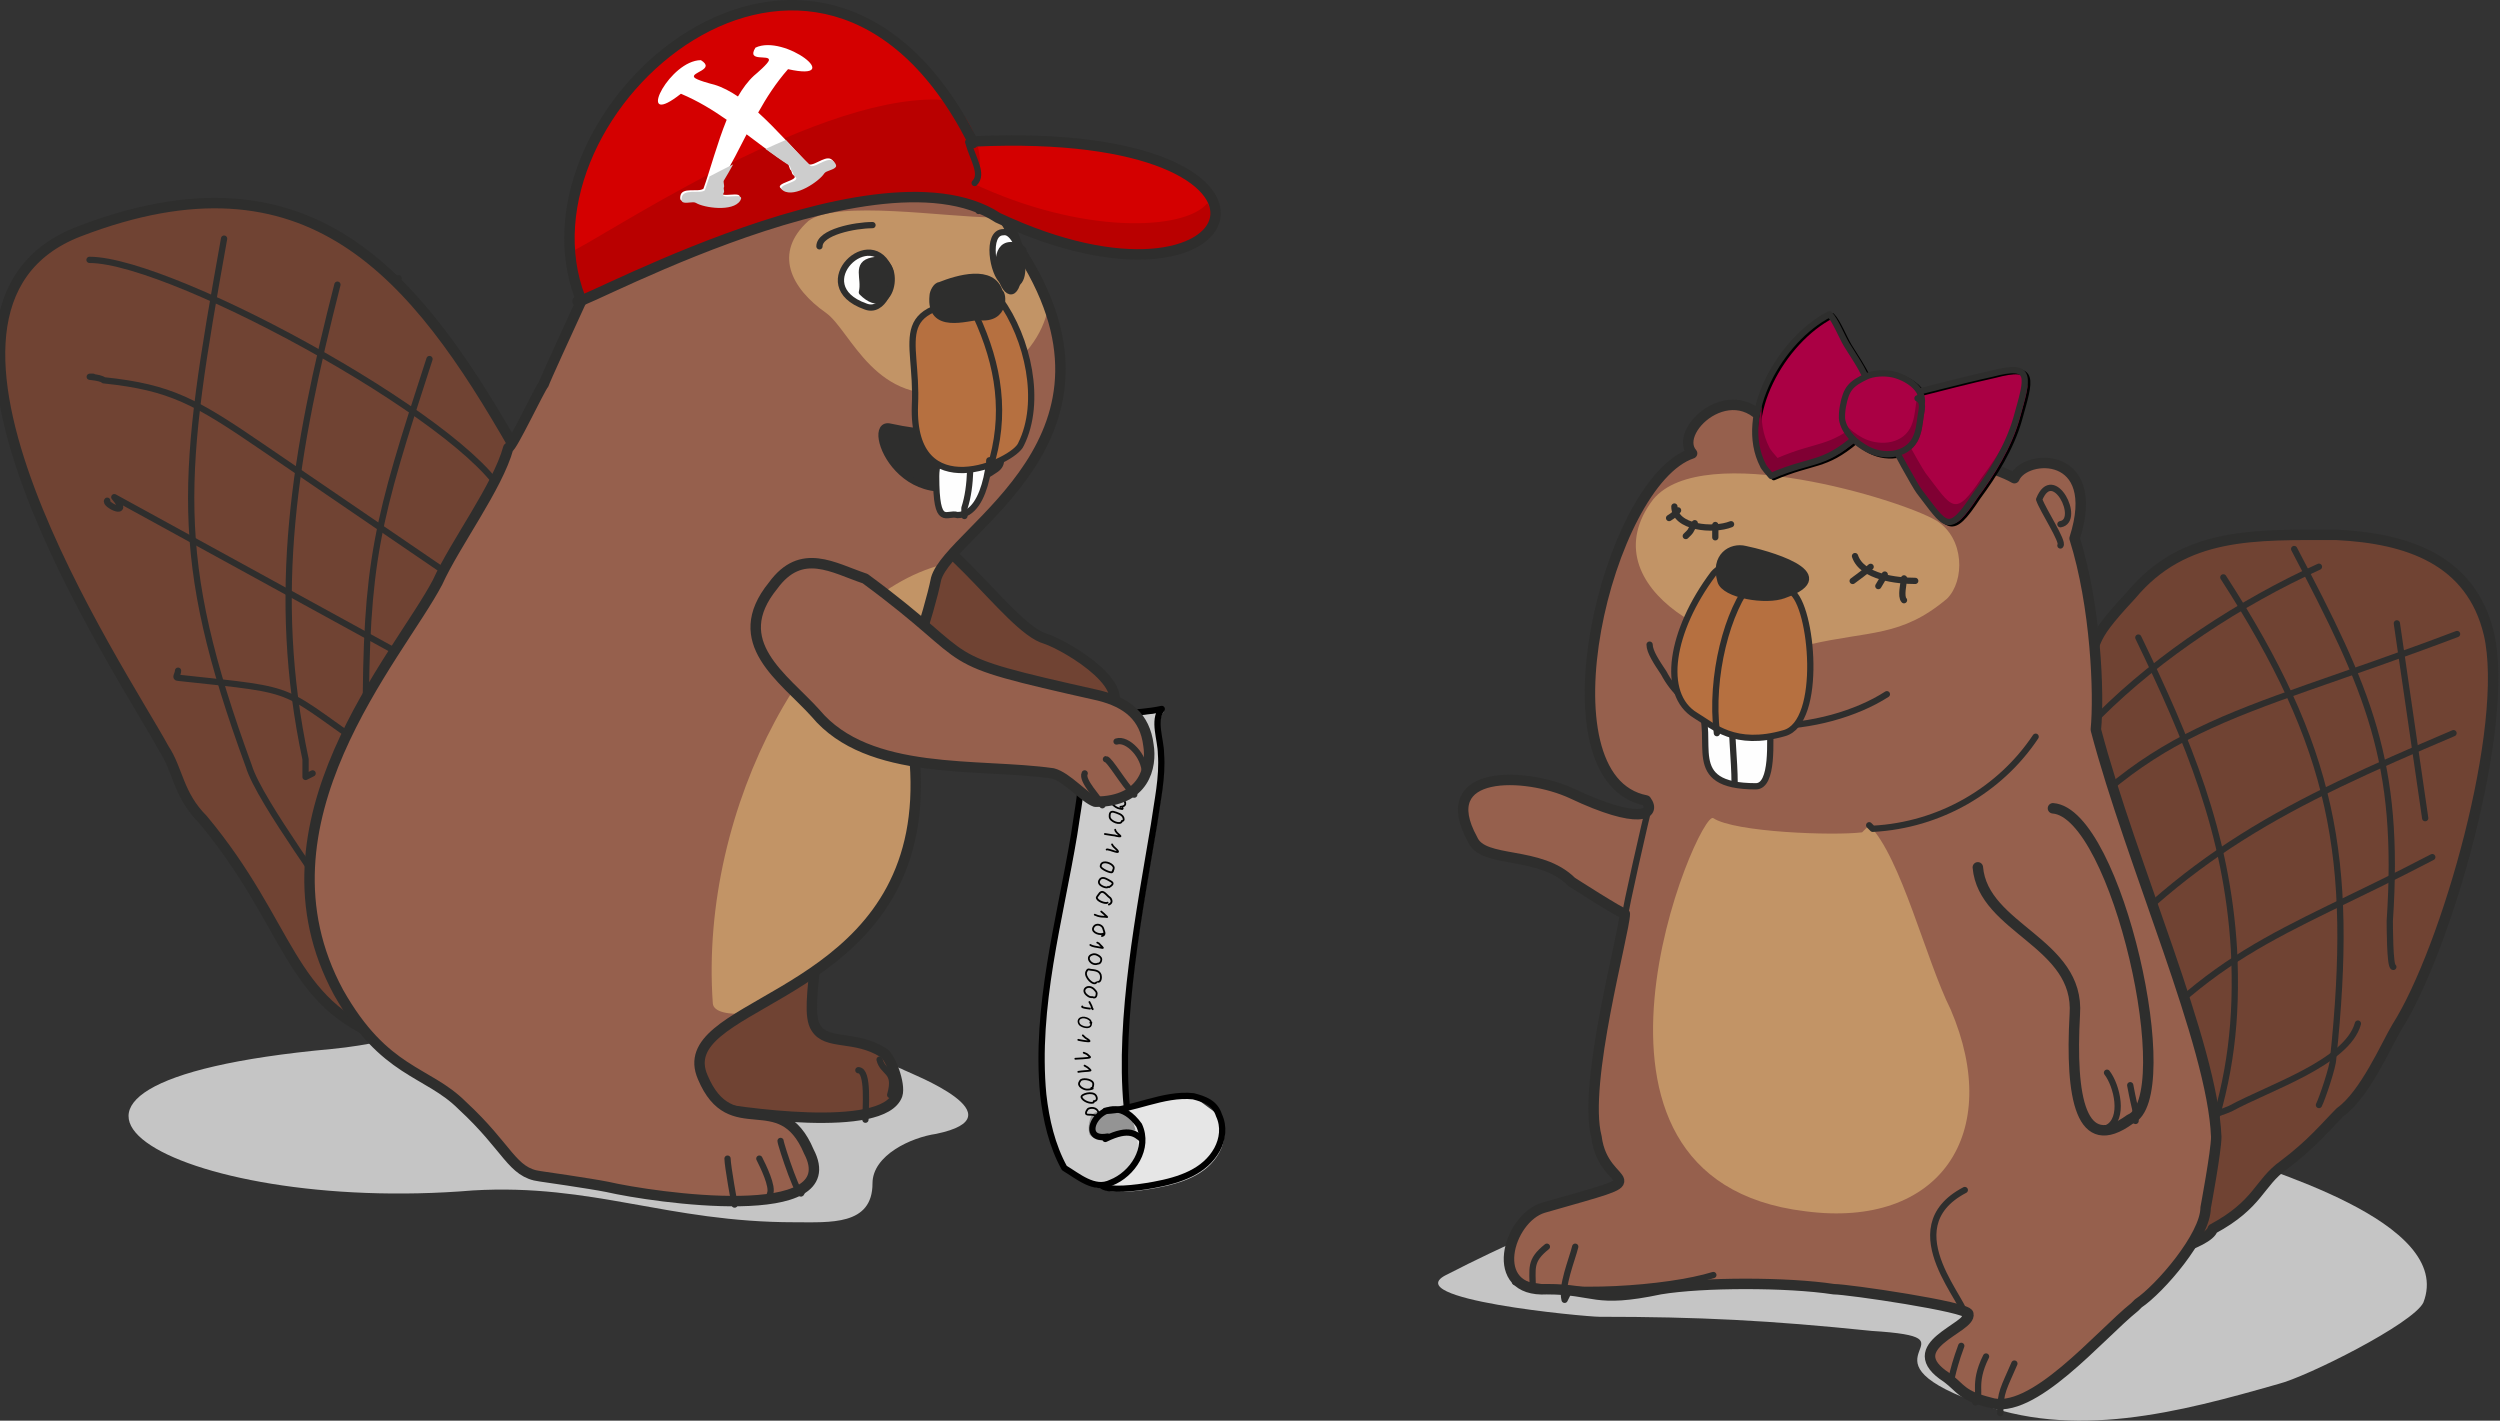 <?xml version="1.0" encoding="UTF-8" standalone="no"?>
<svg
   xmlns:dc="http://purl.org/dc/elements/1.1/"
   xmlns:cc="http://creativecommons.org/ns#"
   xmlns:rdf="http://www.w3.org/1999/02/22-rdf-syntax-ns#"
   xmlns:svg="http://www.w3.org/2000/svg"
   xmlns="http://www.w3.org/2000/svg"
   xmlns:sodipodi="http://sodipodi.sourceforge.net/DTD/sodipodi-0.dtd"
   xmlns:inkscape="http://www.inkscape.org/namespaces/inkscape"
   sodipodi:docname="2021-CH-06_illustration.svg"
   inkscape:version="1.0 (4035a4fb49, 2020-05-01)"
   id="svg1983"
   version="1.1"
   viewBox="0 0 187.066 106.303"
   height="106.303mm"
   width="187.066mm">
  <rect x="0" y="0" width="187.066" height="106.303" fill="#333333" stroke="none"/>
  <defs
     id="defs1977">
    <clipPath
       id="id1">
      <path
         d="m 744,494 c 14,-9 24,5 17,16 0,1 22,48 23,51 1,1 9,18 10,18 3,11 15,27 20,38 11,21 54,68 28,116 -13,23 -25,22 -35,32 -13,12 -14,19 -22,20 0,0 -14,2 -19,3 -13,3 -68,11 -57,-10 8,-19 22,-2 30,-21 10,-23 -65,-21 -60,-89 1,-8 2,-15 3,-22 0,0 -7,-20 -9,-30 -4,-14 -59,-40 -23,-94 9,-30 72,-38 94,-28 z"
         id="path5"
         inkscape:connector-curvature="0" />
    </clipPath>
  </defs>
  <sodipodi:namedview
     inkscape:window-maximized="1"
     inkscape:window-y="222"
     inkscape:window-x="-8"
     inkscape:window-height="987"
     inkscape:window-width="1680"
     fit-margin-bottom="0"
     fit-margin-right="0"
     fit-margin-left="0"
     fit-margin-top="0"
     inkscape:snap-global="false"
     showgrid="false"
     inkscape:document-rotation="0"
     inkscape:current-layer="layer1"
     inkscape:document-units="mm"
     inkscape:cy="244.5876"
     inkscape:cx="629.50033"
     inkscape:zoom="0.68862935"
     inkscape:pageshadow="2"
     inkscape:pageopacity="0.0"
     borderopacity="1.0"
     bordercolor="#666666"
     pagecolor="#ffffff"
     id="base" />
  <g
     transform="translate(-14.963,-62.573)"
     id="layer1"
     inkscape:groupmode="layer"
     inkscape:label="Ebene 1">
    <g
       transform="matrix(-1,0,0,1,220.303,-7.684)"
       id="g3319">
      <g
         id="g3654">
        <path
           id="path3502-0"
           style="font-variation-settings:normal;opacity:1;vector-effect:none;fill:#cdcdcd;fill-opacity:1;stroke:none;stroke-width:1.772;stroke-linecap:round;stroke-linejoin:round;stroke-miterlimit:4;stroke-dasharray:none;stroke-dashoffset:0;stroke-opacity:1;paint-order:markers fill stroke;stop-color:#000000;stop-opacity:1"
           d="m 385.104,436.994 c -7.533,1.615 -15.12,0.873 -22.309,2.719 -2.83,3.454 -0.546,8.632 -0.5,12.762 0.51,6.702 -1.058,13.393 -1.963,20.021 -4.051,24.311 -11.084,48.673 -8.746,73.541 0.815,7.177 2.465,14.427 5.977,20.787 3.181,1.905 6.938,5.071 10.826,4.777 l -0.012,0.344 c 2.121,1.306 8.666,0.712 14.539,-0.373 7.39,-1.361 14.374,-3.725 17.838,-10.004 1.585,-2.97 2.037,-6.437 0.527,-9.68 l -7.234,-5.357 c -6.333,-0.72 -13.083,1.971 -19.162,3.346 l 0.318,-0.502 c -2.338,-24.868 3.668,-55.392 7.719,-79.703 0.904,-6.629 2.474,-13.317 1.965,-20.02 -0.046,-4.13 -2.332,-9.31 0.217,-12.658 z"
           transform="matrix(-0.265,0,0,0.265,220.303,7.684)" />
        <path
           id="path3560"
           style="font-variation-settings:normal;opacity:1;vector-effect:none;fill:#949494;fill-opacity:1;stroke:none;stroke-width:0.469;stroke-linecap:round;stroke-linejoin:round;stroke-miterlimit:4;stroke-dasharray:none;stroke-dashoffset:0;stroke-opacity:1;paint-order:markers fill stroke;stop-color:#000000;stop-opacity:1"
           d="m 122.021,153.374 c 0.521,0.218 1.24,-0.167 1.636,0.333 0.207,0.428 0.297,0.996 0.152,1.448 -0.25,0.266 -0.64,0.492 -1.017,0.415 -0.401,-0.18 -0.759,-0.465 -1.206,-0.553 -0.556,-0.143 -1.151,-0.249 -1.722,-0.15 -0.155,0.039 -0.147,0.317 -0.145,0.027 0.088,-0.511 0.535,-0.903 0.981,-1.123 0.427,-0.156 0.861,-0.381 1.322,-0.396 z" />
        <path
           d="m 125.698,157.657 c -0.842,0.504 -1.836,1.342 -2.864,1.264 l 0.003,0.091 c -0.561,0.346 -2.293,0.188 -3.847,-0.099 -1.955,-0.36 -3.803,-0.986 -4.72,-2.647 -0.419,-0.786 -0.539,-1.703 -0.14,-2.561 l 1.914,-1.417 c 1.676,-0.19 3.462,0.521 5.07,0.885 l -0.084,-0.133 c -3.036,6.529 3.055,6.195 4.667,4.617 z"
           style="font-variation-settings:normal;opacity:1;vector-effect:none;fill:#e6e6e6;fill-opacity:1;stroke:none;stroke-width:0.469;stroke-linecap:round;stroke-linejoin:round;stroke-miterlimit:4;stroke-dasharray:none;stroke-dashoffset:0;stroke-opacity:1;paint-order:markers fill stroke;stop-color:#000000;stop-opacity:1"
           id="path3502-0-5"
           sodipodi:nodetypes="cccccccccc" />
        <path
           id="path3502"
           style="font-variation-settings:normal;opacity:1;vector-effect:none;fill:none;fill-opacity:1;stroke:#000000;stroke-width:0.469;stroke-linecap:round;stroke-linejoin:round;stroke-miterlimit:4;stroke-dasharray:none;stroke-dashoffset:0;stroke-opacity:1;paint-order:markers fill stroke;stop-color:#000000;stop-opacity:1"
           d="m 122.463,155.303 c 2.714,0.494 0.023,-4.145 -2.356,-0.851 -0.799,1.716 0.478,3.671 2.107,4.306 1.245,0.593 2.473,-0.497 3.483,-1.102 0.929,-1.683 1.366,-3.601 1.582,-5.5 0.619,-6.58 -1.242,-13.026 -2.314,-19.458 -0.239,-1.754 -0.654,-3.524 -0.52,-5.297 0.012,-1.093 0.617,-2.463 -0.132,-3.377 -1.902,-0.488 -3.909,-0.292 -5.903,-0.719 0.674,0.886 0.07,2.256 0.058,3.349 -0.135,1.773 0.28,3.543 0.52,5.297 1.072,6.432 2.661,14.508 2.042,21.088"
           sodipodi:nodetypes="cccccccccccc" />
        <path
           style="font-variation-settings:normal;opacity:1;vector-effect:none;fill:none;fill-opacity:1;stroke:#000000;stroke-width:0.469;stroke-linecap:round;stroke-linejoin:round;stroke-miterlimit:4;stroke-dasharray:none;stroke-dashoffset:0;stroke-opacity:1;paint-order:markers fill stroke;stop-color:#000000;stop-opacity:1"
           d="m 122.836,159.012 c -0.561,0.346 -2.293,0.188 -3.847,-0.099 -1.955,-0.36 -3.803,-0.985 -4.72,-2.647 -0.419,-0.786 -0.539,-1.703 -0.139,-2.561 0.295,-0.93 1.085,-1.2 1.914,-1.417 2.226,-0.253 4.648,1.087 6.588,1.087"
           id="path3520"
           sodipodi:nodetypes="cccccc" />
        <path
           style="font-variation-settings:normal;opacity:1;vector-effect:none;fill:none;fill-opacity:1;stroke:#000000;stroke-width:0.469;stroke-linecap:round;stroke-linejoin:round;stroke-miterlimit:4;stroke-dasharray:none;stroke-dashoffset:0;stroke-opacity:1;paint-order:markers fill stroke;stop-color:#000000;stop-opacity:1"
           d="m 122.633,155.48 c -1.842,-0.912 -2.325,-0.294 -2.717,0"
           id="path3524"
           sodipodi:nodetypes="cc" />
        <path
           style="font-variation-settings:normal;opacity:1;vector-effect:none;fill:none;fill-opacity:1;stroke:#000000;stroke-width:0.136;stroke-linecap:round;stroke-linejoin:round;stroke-miterlimit:4;stroke-dasharray:none;stroke-dashoffset:0;stroke-opacity:1;paint-order:markers fill stroke;stop-color:#000000;stop-opacity:1"
           d="m 121.108,125.35 c 0.005,0.058 -0.637,0.615 -0.635,0.633 0.001,0.007 0.185,-0.042 0.193,-0.044 0.177,-0.048 0.36,-0.084 0.539,-0.126 0.108,-0.026 0.215,-0.086 0.324,-0.1"
           id="path3573" />
        <path
           style="font-variation-settings:normal;opacity:1;vector-effect:none;fill:none;fill-opacity:1;stroke:#000000;stroke-width:0.136;stroke-linecap:round;stroke-linejoin:round;stroke-miterlimit:4;stroke-dasharray:none;stroke-dashoffset:0;stroke-opacity:1;paint-order:markers fill stroke;stop-color:#000000;stop-opacity:1"
           d="m 120.864,127.38 c -0.217,-0.043 -0.222,-0.225 -0.126,-0.38 0.077,-0.126 0.133,-0.19 0.264,-0.27 0.611,-0.374 0.957,0.306 0.301,0.676 -0.186,0.105 -0.252,0.069 -0.439,-0.025 z"
           id="path3575" />
        <path
           style="font-variation-settings:normal;opacity:1;vector-effect:none;fill:none;fill-opacity:1;stroke:#000000;stroke-width:0.136;stroke-linecap:round;stroke-linejoin:round;stroke-miterlimit:4;stroke-dasharray:none;stroke-dashoffset:0;stroke-opacity:1;paint-order:markers fill stroke;stop-color:#000000;stop-opacity:1"
           d="m 120.984,128.513 c -0.157,-0.098 -0.159,-0.27 -0.051,-0.41 0.071,-0.091 0.213,-0.121 0.317,-0.158 0.738,-0.263 0.745,0.653 0.114,0.758 -0.261,0.043 -0.398,-0.003 -0.558,-0.188"
           id="path3577" />
        <path
           style="font-variation-settings:normal;opacity:1;vector-effect:none;fill:none;fill-opacity:1;stroke:#000000;stroke-width:0.136;stroke-linecap:round;stroke-linejoin:round;stroke-miterlimit:4;stroke-dasharray:none;stroke-dashoffset:0;stroke-opacity:1;paint-order:markers fill stroke;stop-color:#000000;stop-opacity:1"
           d="m 121.556,129.136 c -0.098,0.049 -0.15,0.141 -0.232,0.207 -0.121,0.098 -0.268,0.237 -0.268,0.231 -0.003,-0.026 0.052,-0.006 0.078,-0.01 0.091,-0.011 0.16,-0.051 0.249,-0.07 0.203,-0.044 0.41,-0.13 0.614,-0.155"
           id="path3579" />
        <path
           style="font-variation-settings:normal;opacity:1;vector-effect:none;fill:none;fill-opacity:1;stroke:#000000;stroke-width:0.136;stroke-linecap:round;stroke-linejoin:round;stroke-miterlimit:4;stroke-dasharray:none;stroke-dashoffset:0;stroke-opacity:1;paint-order:markers fill stroke;stop-color:#000000;stop-opacity:1"
           d="m 121.503,130.627 c -0.938,-0.052 0.173,-1.186 0.644,-0.713 0.319,0.32 -0.283,0.807 -0.589,0.845 -0.227,0.028 -0.209,0.075 -0.222,-0.032"
           id="path3581" />
        <path
           style="font-variation-settings:normal;opacity:1;vector-effect:none;fill:none;fill-opacity:1;stroke:#000000;stroke-width:0.136;stroke-linecap:round;stroke-linejoin:round;stroke-miterlimit:4;stroke-dasharray:none;stroke-dashoffset:0;stroke-opacity:1;paint-order:markers fill stroke;stop-color:#000000;stop-opacity:1"
           d="m 121.396,131.69 c -0.198,0.002 -0.148,-0.239 -0.063,-0.349 0.12,-0.154 0.307,-0.21 0.481,-0.277 0.297,-0.114 0.52,-0.135 0.494,0.315 -0.02,0.356 -0.869,0.656 -0.912,0.311 z"
           id="path3583" />
        <path
           style="font-variation-settings:normal;opacity:1;vector-effect:none;fill:none;fill-opacity:1;stroke:#000000;stroke-width:0.136;stroke-linecap:round;stroke-linejoin:round;stroke-miterlimit:4;stroke-dasharray:none;stroke-dashoffset:0;stroke-opacity:1;paint-order:markers fill stroke;stop-color:#000000;stop-opacity:1"
           d="m 121.893,132.341 c -0.033,0.319 -0.801,0.606 -0.101,0.468 0.045,-0.009 0.089,-0.024 0.134,-0.036 0.059,-0.007 0.117,-0.013 0.176,-0.022 0.191,-0.031 0.373,-0.066 0.563,-0.089"
           id="path3585" />
        <path
           style="font-variation-settings:normal;opacity:1;vector-effect:none;fill:none;fill-opacity:1;stroke:#000000;stroke-width:0.136;stroke-linecap:round;stroke-linejoin:round;stroke-miterlimit:4;stroke-dasharray:none;stroke-dashoffset:0;stroke-opacity:1;paint-order:markers fill stroke;stop-color:#000000;stop-opacity:1"
           d="m 122.128,133.441 c -0.068,0.156 -0.196,0.24 -0.312,0.355 -0.521,0.514 0.598,-0.062 0.717,0.03"
           id="path3587" />
        <path
           style="font-variation-settings:normal;opacity:1;vector-effect:none;fill:none;fill-opacity:1;stroke:#000000;stroke-width:0.136;stroke-linecap:round;stroke-linejoin:round;stroke-miterlimit:4;stroke-dasharray:none;stroke-dashoffset:0;stroke-opacity:1;paint-order:markers fill stroke;stop-color:#000000;stop-opacity:1"
           d="m 122.124,135.518 c -0.066,-0.118 -0.174,-0.281 -0.092,-0.424 0.143,-0.249 0.734,-0.463 0.909,-0.172 0.022,0.036 0.049,0.134 0.041,0.173 -0.038,0.189 -0.746,0.511 -0.859,0.423 -0.071,-0.055 -0.074,-0.118 -0.083,-0.188"
           id="path3589" />
        <path
           style="font-variation-settings:normal;opacity:1;vector-effect:none;fill:none;fill-opacity:1;stroke:#000000;stroke-width:0.136;stroke-linecap:round;stroke-linejoin:round;stroke-miterlimit:4;stroke-dasharray:none;stroke-dashoffset:0;stroke-opacity:1;paint-order:markers fill stroke;stop-color:#000000;stop-opacity:1"
           d="m 122.351,136.64 c -0.434,-0.276 -0.287,-0.355 0.052,-0.541 0.222,-0.122 0.513,-0.281 0.678,0.035 0.206,0.394 -0.634,0.64 -0.654,0.477"
           id="path3591" />
        <path
           style="font-variation-settings:normal;opacity:1;vector-effect:none;fill:none;fill-opacity:1;stroke:#000000;stroke-width:0.14;stroke-linecap:round;stroke-linejoin:round;stroke-miterlimit:4;stroke-dasharray:none;stroke-dashoffset:0;stroke-opacity:1;paint-order:markers fill stroke;stop-color:#000000;stop-opacity:1"
           d="m 122.366,137.941 c -0.196,-0.081 -0.253,-0.228 -0.148,-0.426 0.05,-0.093 0.093,-0.094 0.177,-0.172 0.27,-0.25 0.473,-0.578 0.755,-0.122 4.5e-4,5.5e-4 0.116,0.155 0.119,0.175 0.032,0.282 -0.678,0.508 -0.802,0.404"
           id="path3593" />
        <path
           style="font-variation-settings:normal;opacity:1;vector-effect:none;fill:none;fill-opacity:1;stroke:#000000;stroke-width:0.136;stroke-linecap:round;stroke-linejoin:round;stroke-miterlimit:4;stroke-dasharray:none;stroke-dashoffset:0;stroke-opacity:1;paint-order:markers fill stroke;stop-color:#000000;stop-opacity:1"
           d="m 122.938,138.464 c -0.071,0.062 -0.143,0.123 -0.215,0.185 -0.071,0.061 -0.116,0.13 -0.195,0.183 -0.123,0.082 0.048,0.026 0.102,0.027 0.187,0.004 0.383,-0.016 0.566,-0.07 0.038,-0.011 0.209,-0.085 0.227,-0.087"
           id="path3595" />
        <path
           style="font-variation-settings:normal;opacity:1;vector-effect:none;fill:none;fill-opacity:1;stroke:#000000;stroke-width:0.136;stroke-linecap:round;stroke-linejoin:round;stroke-miterlimit:4;stroke-dasharray:none;stroke-dashoffset:0;stroke-opacity:1;paint-order:markers fill stroke;stop-color:#000000;stop-opacity:1"
           d="m 122.886,140.296 c -0.256,-0.06 -0.208,-0.247 -0.133,-0.439 0.027,-0.068 0.032,-0.146 0.073,-0.207 0.179,-0.265 0.605,-0.293 0.719,0.05 0.118,0.357 -0.584,0.566 -0.802,0.396"
           id="path3597" />
        <path
           style="font-variation-settings:normal;opacity:1;vector-effect:none;fill:none;fill-opacity:1;stroke:#000000;stroke-width:0.136;stroke-linecap:round;stroke-linejoin:round;stroke-miterlimit:4;stroke-dasharray:none;stroke-dashoffset:0;stroke-opacity:1;paint-order:markers fill stroke;stop-color:#000000;stop-opacity:1"
           d="m 123.236,140.791 c -0.162,0.077 -0.079,0.021 -0.217,0.166 -0.238,0.249 -0.318,0.266 0.024,0.195 0.25,-0.052 0.519,-0.06 0.71,-0.187"
           id="path3599" />
        <path
           style="font-variation-settings:normal;opacity:1;vector-effect:none;fill:none;fill-opacity:1;stroke:#000000;stroke-width:0.136;stroke-linecap:round;stroke-linejoin:round;stroke-miterlimit:4;stroke-dasharray:none;stroke-dashoffset:0;stroke-opacity:1;paint-order:markers fill stroke;stop-color:#000000;stop-opacity:1"
           d="m 123.191,142.363 c -0.164,0.013 -0.267,-0.176 -0.258,-0.325 0.01,-0.156 0.159,-0.248 0.278,-0.312 0.144,-0.077 0.275,-0.094 0.431,-0.034 0.53,0.206 0.008,0.874 -0.452,0.67 z"
           id="path3601" />
        <path
           style="font-variation-settings:normal;opacity:1;vector-effect:none;fill:none;fill-opacity:1;stroke:#000000;stroke-width:0.136;stroke-linecap:round;stroke-linejoin:round;stroke-miterlimit:4;stroke-dasharray:none;stroke-dashoffset:0;stroke-opacity:1;paint-order:markers fill stroke;stop-color:#000000;stop-opacity:1"
           d="m 123.18,143.722 c -0.213,0.036 -0.253,-0.344 -0.202,-0.51 0.107,-0.341 0.445,-0.352 0.744,-0.389 0.037,-0.005 0.157,-0.037 0.195,-0.024 0.066,0.024 0.121,0.132 0.141,0.18 0.16,0.39 -0.556,1.084 -0.754,0.786"
           id="path3603" />
        <path
           style="font-variation-settings:normal;opacity:1;vector-effect:none;fill:none;fill-opacity:1;stroke:#000000;stroke-width:0.136;stroke-linecap:round;stroke-linejoin:round;stroke-miterlimit:4;stroke-dasharray:none;stroke-dashoffset:0;stroke-opacity:1;paint-order:markers fill stroke;stop-color:#000000;stop-opacity:1"
           d="m 123.591,144.868 c -0.228,0.105 -0.307,-0.067 -0.312,-0.278 -0.003,-0.112 0.094,-0.199 0.164,-0.278 0.441,-0.501 1.128,0.015 0.511,0.452 -0.132,0.094 -0.21,0.116 -0.363,0.104 z"
           id="path3605" />
        <path
           style="font-variation-settings:normal;opacity:1;vector-effect:none;fill:none;fill-opacity:1;stroke:#000000;stroke-width:0.136;stroke-linecap:round;stroke-linejoin:round;stroke-miterlimit:4;stroke-dasharray:none;stroke-dashoffset:0;stroke-opacity:1;paint-order:markers fill stroke;stop-color:#000000;stop-opacity:1"
           d="m 123.823,145.235 c -0.043,0.08 -0.105,0.191 -0.144,0.275 -0.038,0.083 -0.096,0.341 -0.108,0.251 -0.002,-0.018 0.929,-0.086 0.788,-0.196"
           id="path3607" />
        <path
           style="font-variation-settings:normal;opacity:1;vector-effect:none;fill:none;fill-opacity:1;stroke:#000000;stroke-width:0.122;stroke-linecap:round;stroke-linejoin:round;stroke-miterlimit:4;stroke-dasharray:none;stroke-dashoffset:0;stroke-opacity:1;paint-order:markers fill stroke;stop-color:#000000;stop-opacity:1"
           d="m 123.761,146.793 c -0.071,-0.127 -0.018,-0.185 0.099,-0.265 0.456,-0.311 0.966,-0.049 0.718,0.36 -0.11,0.182 -0.636,0.345 -0.818,0.16 -0.068,-0.069 -0.073,-0.211 -0.086,-0.294"
           id="path3609" />
        <path
           style="font-variation-settings:normal;opacity:1;vector-effect:none;fill:none;fill-opacity:1;stroke:#000000;stroke-width:0.136;stroke-linecap:round;stroke-linejoin:round;stroke-miterlimit:4;stroke-dasharray:none;stroke-dashoffset:0;stroke-opacity:1;paint-order:markers fill stroke;stop-color:#000000;stop-opacity:1"
           d="m 124.316,147.73 c -0.065,0.061 -0.126,0.127 -0.195,0.183 -0.045,0.036 -0.278,0.153 -0.307,0.236 -0.033,0.093 0.79,-0.067 0.841,-0.084"
           id="path3611" />
        <path
           style="font-variation-settings:normal;opacity:1;vector-effect:none;fill:none;fill-opacity:1;stroke:#000000;stroke-width:0.136;stroke-linecap:round;stroke-linejoin:round;stroke-miterlimit:4;stroke-dasharray:none;stroke-dashoffset:0;stroke-opacity:1;paint-order:markers fill stroke;stop-color:#000000;stop-opacity:1"
           d="m 124.249,149.03 c -0.23,0.096 -0.209,0.062 -0.393,0.24 -0.031,0.031 -0.102,0.073 -0.076,0.108 0.04,0.053 1.038,0.102 1.097,0.102"
           id="path3613"
           inkscape:transform-center-x="0.80818866"
           inkscape:transform-center-y="-2.8553955" />
        <path
           style="font-variation-settings:normal;opacity:1;vector-effect:none;fill:none;fill-opacity:1;stroke:#000000;stroke-width:0.136;stroke-linecap:round;stroke-linejoin:round;stroke-miterlimit:4;stroke-dasharray:none;stroke-dashoffset:0;stroke-opacity:1;paint-order:markers fill stroke;stop-color:#000000;stop-opacity:1"
           d="m 124.186,149.994 c -0.072,0.042 -0.148,0.079 -0.217,0.127 -0.04,0.028 -0.2,0.162 -0.232,0.224 -0.018,0.037 0.388,0.057 0.389,0.057 0.147,0.003 0.447,0.046 0.528,0.058"
           id="path3615"
           inkscape:transform-center-x="0.6771503"
           inkscape:transform-center-y="-1.8833205" />
        <path
           style="font-variation-settings:normal;opacity:1;vector-effect:none;fill:none;fill-opacity:1;stroke:#000000;stroke-width:0.136;stroke-linecap:round;stroke-linejoin:round;stroke-miterlimit:4;stroke-dasharray:none;stroke-dashoffset:0;stroke-opacity:1;paint-order:markers fill stroke;stop-color:#000000;stop-opacity:1"
           d="m 123.681,151.668 c -0.128,-0.053 -0.105,-0.021 -0.143,-0.24 -0.068,-0.384 0.679,-0.505 0.908,-0.363 0.055,0.034 0.083,0.1 0.116,0.156 0.176,0.301 -0.285,0.541 -0.5,0.562 -0.151,0.015 -0.346,-0.014 -0.486,-0.072"
           id="path3617"
           inkscape:transform-center-x="0.54902034"
           inkscape:transform-center-y="-0.71316434" />
        <path
           style="font-variation-settings:normal;opacity:1;vector-effect:none;fill:none;fill-opacity:1;stroke:#000000;stroke-width:0.136;stroke-linecap:round;stroke-linejoin:round;stroke-miterlimit:4;stroke-dasharray:none;stroke-dashoffset:0;stroke-opacity:1;paint-order:markers fill stroke;stop-color:#000000;stop-opacity:1"
           d="m 123.496,152.653 c -0.254,0.002 -0.279,-0.229 -0.157,-0.42 0.231,-0.361 1.167,-0.1 1.072,0.138 -0.107,0.27 -0.632,0.482 -0.891,0.385 -0.033,-0.012 -0.016,-0.069 -0.025,-0.103 z"
           id="path3619"
           inkscape:transform-center-x="0.32535177"
           inkscape:transform-center-y="0.30689911" />
        <path
           style="font-variation-settings:normal;opacity:1;vector-effect:none;fill:none;fill-opacity:1;stroke:#000000;stroke-width:0.136;stroke-linecap:round;stroke-linejoin:round;stroke-miterlimit:4;stroke-dasharray:none;stroke-dashoffset:0;stroke-opacity:1;paint-order:markers fill stroke;stop-color:#000000;stop-opacity:1"
           d="m 123.254,153.75 c -0.032,-0.005 -0.076,0.01 -0.097,-0.014 -0.027,-0.031 -0.022,-0.081 -0.022,-0.122 0.006,-0.4 0.416,-0.545 0.755,-0.405 0.09,0.037 0.266,0.339 0.157,0.42 -0.081,0.06 -0.31,0.03 -0.403,0.04 -0.141,0.014 -0.389,0.082 -0.526,0.061"
           id="path3621"
           inkscape:transform-center-x="0.082550218"
           inkscape:transform-center-y="1.3427329" />
      </g>
      <path
         style="clip-rule:evenodd;fill:#c5c5c5;fill-rule:evenodd;stroke-width:0.265;image-rendering:optimizeQuality;shape-rendering:geometricPrecision;text-rendering:geometricPrecision"
         inkscape:connector-curvature="0"
         id="path119"
         d="m 156.987,146.368 c -0.529,-0.265 -17.462,2.91 -19.315,3.969 -0.529,0.265 -8.731,3.44 -2.381,4.763 1.852,0.265 4.763,1.587 4.763,3.704 0,3.175 3.175,2.91 5.821,2.91 9.525,0 15.081,-2.91 24.077,-2.381 22.225,1.852 39.423,-7.938 10.583,-10.583 -11.113,-1.058 -18.521,-7.673 -21.96,-3.44 -0.265,0.529 -1.587,1.058 -1.587,1.058 z" />
      <g
         id="g133"
         style="clip-rule:evenodd;fill-rule:evenodd;image-rendering:optimizeQuality;shape-rendering:geometricPrecision;text-rendering:geometricPrecision"
         transform="matrix(0.265,0,0,0.265,-42.773,-49.423)">
        <path
           style="fill:#51575a;stroke:#2e2e2d;stroke-width:1.772;stroke-linecap:round;stroke-linejoin:round"
           inkscape:connector-curvature="0"
           id="path131"
           d="m 781,642 c 7,6 12,10 -3,11 l -9,-1 c 2,0 4,0 6,0 -9,0 -120,13 -102,4 20,-11 54,-15 79,-15 9,0 23,2 29,1 z" />
      </g>
      <path
         style="clip-rule:evenodd;fill:#32964d;fill-rule:evenodd;stroke:#2e2e2d;stroke-width:0.469;stroke-linecap:round;stroke-linejoin:round;image-rendering:optimizeQuality;shape-rendering:geometricPrecision;text-rendering:geometricPrecision"
         inkscape:connector-curvature="0"
         id="path135"
         d="m 147.992,122.556 c 1.852,-5.292 11.377,-19.844 17.462,-19.844 1.852,0 -7.144,9.26 -7.938,10.319 -0.529,0.794 -7.673,13.758 -2.646,6.35 2.381,-3.44 13.494,-10.054 16.669,-8.996 0.265,1.587 -22.754,11.377 -7.144,6.085 19.315,-6.615 -4.763,5.027 -10.319,5.556 -2.381,0.529 -1.587,3.175 -5.556,0.529 -0.265,-0.265 -0.529,-0.265 -0.529,0 z" />
      <path
         style="clip-rule:evenodd;fill:none;fill-rule:evenodd;stroke:#2e2e2d;stroke-width:0.469;stroke-linecap:round;stroke-linejoin:round;image-rendering:optimizeQuality;shape-rendering:geometricPrecision;text-rendering:geometricPrecision"
         inkscape:connector-curvature="0"
         id="path801"
         d="m 175.508,91.071 c 0.794,10.583 0.265,31.75 0.265,43.656" />
      <g
         id="g1462"
         style="clip-rule:evenodd;fill-rule:evenodd;image-rendering:optimizeQuality;shape-rendering:geometricPrecision;text-rendering:geometricPrecision"
         transform="matrix(0.265,0,0,0.265,-42.773,-49.423)">
        <path
           style="fill:#704333;stroke:#2e2e2d;stroke-width:2.953;stroke-linecap:round;stroke-linejoin:round"
           inkscape:connector-curvature="0"
           id="path1446"
           d="m 791,578 c 28,-49 58,-86 123,-61 57,22 -12,124 -24,146 -4,6 -4,13 -11,20 -25,30 -24,52 -52,62 -20,7 -32,-30 -39,-52 -12,-38 -19,-76 3,-115 z" />
        <path
           style="fill:none;stroke:#2e2e2d;stroke-width:1.772;stroke-linecap:round;stroke-linejoin:round"
           inkscape:connector-curvature="0"
           id="path1448"
           d="m 793,594 c 5,-20 94,-69 118,-69" />
        <path
           style="fill:none;stroke:#2e2e2d;stroke-width:1.772;stroke-linecap:round;stroke-linejoin:round"
           inkscape:connector-curvature="0"
           id="path1450"
           d="m 799,621 63,-43 c 19,-13 26,-17 45,-19 1,-1 6,-1 3,-1" />
        <path
           style="fill:none;stroke:#2e2e2d;stroke-width:1.772;stroke-linecap:round;stroke-linejoin:round"
           inkscape:connector-curvature="0"
           id="path1452"
           d="m 811,643 93,-51 c -5,6 3,2 2,1" />
        <path
           style="fill:none;stroke:#2e2e2d;stroke-width:1.772;stroke-linecap:round;stroke-linejoin:round"
           inkscape:connector-curvature="0"
           id="path1454"
           d="m 828,666 c 31,-21 21,-19 58,-23 1,0 0,-1 0,-2" />
        <path
           style="fill:none;stroke:#2e2e2d;stroke-width:1.772;stroke-linecap:round;stroke-linejoin:round"
           inkscape:connector-curvature="0"
           id="path1456"
           d="m 815,553 c 15,46 18,57 18,103 v -3" />
        <path
           style="fill:none;stroke:#2e2e2d;stroke-width:1.772;stroke-linecap:round;stroke-linejoin:round"
           inkscape:connector-curvature="0"
           id="path1458"
           d="m 841,532 c 12,47 19,87 9,134 0,3 0,3 0,5 l -2,-1" />
        <path
           style="fill:none;stroke:#2e2e2d;stroke-width:1.772;stroke-linecap:round;stroke-linejoin:round"
           inkscape:connector-curvature="0"
           id="path1460"
           d="m 873,519 c 12,67 15,89 -7,149 -3,10 -25,39 -25,41" />
      </g>
      <path
         style="clip-rule:evenodd;fill:#704333;fill-rule:evenodd;stroke:#2e2e2d;stroke-width:0.781;stroke-linecap:round;stroke-linejoin:round;image-rendering:optimizeQuality;shape-rendering:geometricPrecision;text-rendering:geometricPrecision"
         inkscape:connector-curvature="0"
         id="path1464"
         d="m 141.112,132.081 c 0,1.587 2.646,6.085 3.175,9.79 0.265,2.646 0.529,4.498 0,5.292 -0.794,1.323 -2.91,0.529 -5.027,1.852 -0.529,0.265 -1.323,2.381 -1.058,3.175 1.058,2.91 11.906,1.323 14.552,0.794 11.113,-2.117 6.879,-9.26 1.323,-16.404 -2.646,-3.44 -7.938,-7.408 -12.435,-4.763 0,0 -0.529,0 -0.529,0.265 z" />
      <path
         style="clip-rule:evenodd;fill:#704333;fill-rule:evenodd;stroke:#2e2e2d;stroke-width:0.781;stroke-linecap:round;stroke-linejoin:round;image-rendering:optimizeQuality;shape-rendering:geometricPrecision;text-rendering:geometricPrecision"
         inkscape:connector-curvature="0"
         id="path1466"
         d="m 139.789,108.798 c -4.498,-0.529 -9.79,8.467 -12.7,9.26 -1.587,0.529 -7.408,3.969 -4.233,5.821 1.058,0.794 8.467,0.265 10.319,-0.265 6.35,-2.381 10.583,-6.085 9.26,-13.229 -0.265,-1.323 -1.587,-1.587 -2.646,-1.587 z" />
      <path
         style="clip-rule:evenodd;fill:#96604d;fill-rule:evenodd;stroke-width:0.265;image-rendering:optimizeQuality;shape-rendering:geometricPrecision;text-rendering:geometricPrecision"
         inkscape:connector-curvature="0"
         id="path1468"
         d="m 154.077,81.281 c 3.704,-2.381 6.35,1.323 4.498,4.233 0,0.265 5.821,12.7 6.085,13.494 0.265,0.265 2.381,4.762 2.646,4.762 0.794,2.91 3.969,7.144 5.292,10.054 2.91,5.556 14.287,17.992 7.408,30.692 -3.44,6.085 -6.615,5.821 -9.26,8.467 -3.44,3.175 -3.704,5.027 -5.821,5.292 0,0 -3.704,0.529 -5.027,0.794 -3.44,0.794 -17.992,2.91 -15.081,-2.646 2.117,-5.027 5.821,-0.529 7.938,-5.556 2.646,-6.085 -17.198,-5.556 -15.875,-23.548 0.265,-2.117 0.529,-3.969 0.794,-5.821 0,0 -1.852,-5.292 -2.381,-7.938 -1.058,-3.704 -15.61,-10.583 -6.085,-24.871 2.381,-7.938 19.05,-10.054 24.871,-7.408 z" />
      <g
         id="g1476"
         clip-path="url(#id1)"
         style="clip-rule:evenodd;fill-rule:evenodd;image-rendering:optimizeQuality;shape-rendering:geometricPrecision;text-rendering:geometricPrecision"
         transform="matrix(0.265,0,0,0.265,-42.773,-49.423)">
        <g
           id="g1474">
          <path
             style="fill:#c29466"
             inkscape:connector-curvature="0"
             d="m 656,513 c 13,0 44,-5 52,1 10,9 5,19 -5,26 -7,5 -14,27 -37,22 -26,-6 -30,-30 -23,-35 9,-6 4,-14 13,-14 z"
             id="path1470" />
          <path
             transform="translate(91.921,142.524)"
             id="path1472"
             d="m 578.102,468.484 c 0.603,0.758 1.22,1.519 1.664,2.223 0.614,0.973 1.062,1.895 1.312,2.77 0.5,2.5 1.312,5.625 2.25,8.906 0.938,3.281 2,6.719 3,9.844 2,6.25 3.75,11.25 3.75,11.25 -1,7 -2,14 -3,22 -0.312,4.25 -0.311,8.227 -0.039,11.953 0.272,3.726 0.815,7.202 1.592,10.451 0.776,3.249 1.784,6.27 2.984,9.088 1.2,2.818 2.592,5.434 4.135,7.867 1.543,2.434 3.238,4.686 5.043,6.781 1.805,2.095 3.722,4.034 5.709,5.838 1.987,1.804 4.046,3.473 6.135,5.031 2.089,1.558 4.207,3.006 6.316,4.365 4.219,2.719 8.398,5.086 12.217,7.287 0.709,0.409 1.183,0.77 1.865,1.168 5.755,0.376 9.778,-0.447 10.043,-2.83 3.999,-55.988 -28.986,-114.972 -64.977,-123.992 z"
             style="fill:#c29466" />
        </g>
      </g>
      <path
         sodipodi:nodetypes="cccccccccccsccccc"
         style="clip-rule:evenodd;fill:none;fill-rule:evenodd;stroke:#2e2e2d;stroke-width:0.781;stroke-linecap:round;stroke-linejoin:round;image-rendering:optimizeQuality;shape-rendering:geometricPrecision;text-rendering:geometricPrecision"
         inkscape:connector-curvature="0"
         id="path1478"
         d="m 154.077,81.281 c 3.704,-2.381 6.35,1.323 4.498,4.233 0,0.265 5.821,12.7 6.085,13.494 0.265,0.265 2.381,4.762 2.646,4.762 0.794,2.91 3.969,7.144 5.292,10.054 2.91,5.556 14.287,17.992 7.408,30.692 -3.44,6.085 -6.615,5.821 -9.26,8.467 -3.44,3.175 -3.704,5.027 -5.821,5.292 0,0 -3.704,0.529 -5.027,0.794 -3.44,0.794 -17.992,2.91 -15.081,-2.646 2.117,-5.027 5.821,-0.529 7.938,-5.556 2.356,-5.419 -13.122,-5.593 -15.606,-18.272 -0.305,-1.559 -0.414,-3.307 -0.269,-5.276 0.265,-2.117 0.529,-3.969 0.794,-5.821 0,0 -1.852,-5.292 -2.381,-7.938 -1.058,-3.704 -15.61,-10.583 -6.085,-24.871 2.381,-7.938 19.05,-10.054 24.871,-7.408 z" />
      <path
         style="clip-rule:evenodd;fill:#fefefe;fill-rule:evenodd;stroke:#2e2e2d;stroke-width:0.469;stroke-linecap:round;stroke-linejoin:round;image-rendering:optimizeQuality;shape-rendering:geometricPrecision;text-rendering:geometricPrecision"
         inkscape:connector-curvature="0"
         id="path1480"
         d="m 138.731,90.541 c 1.323,-3.704 6.35,1.058 1.852,2.646 -1.323,0.529 -2.117,-1.587 -1.852,-2.646 z" />
      <path
         style="clip-rule:evenodd;fill:#2e2e2d;fill-rule:evenodd;stroke:#2e2e2d;stroke-width:0.469;stroke-linecap:round;stroke-linejoin:round;image-rendering:optimizeQuality;shape-rendering:geometricPrecision;text-rendering:geometricPrecision"
         inkscape:connector-curvature="0"
         id="path1482"
         d="m 140.054,89.748 c -2.381,-0.529 -1.587,4.763 0.794,2.381 -0.265,-1.058 0.529,-2.117 -0.794,-2.381 z" />
      <path
         style="clip-rule:evenodd;fill:none;fill-rule:evenodd;stroke:#2e2e2d;stroke-width:0.469;stroke-linecap:round;stroke-linejoin:round;image-rendering:optimizeQuality;shape-rendering:geometricPrecision;text-rendering:geometricPrecision"
         inkscape:connector-curvature="0"
         id="path1484"
         d="m 140.054,87.102 c 1.323,0 3.969,0.529 3.969,1.587" />
      <path
         style="clip-rule:evenodd;fill:#2e2e2d;fill-rule:evenodd;stroke:#2e2e2d;stroke-width:0.469;stroke-linecap:round;stroke-linejoin:round;image-rendering:optimizeQuality;shape-rendering:geometricPrecision;text-rendering:geometricPrecision"
         inkscape:connector-curvature="0"
         id="path1486"
         d="m 132.381,102.977 c 1.852,-0.265 3.969,-0.265 6.35,-0.794 2.117,-0.529 -1.058,7.938 -7.938,3.175 -1.058,-0.794 0.529,-2.117 1.587,-2.381 z" />
      <path
         style="clip-rule:evenodd;fill:#fefefe;fill-rule:evenodd;stroke:#2e2e2d;stroke-width:0.469;stroke-linecap:round;stroke-linejoin:round;image-rendering:optimizeQuality;shape-rendering:geometricPrecision;text-rendering:geometricPrecision"
         inkscape:connector-curvature="0"
         id="path1488"
         d="m 131.323,102.448 c -0.265,1.058 0,6.35 2.381,6.35 0.794,-0.265 1.587,1.058 1.587,-2.91 0,-2.91 -3.44,-5.292 -3.969,-3.44 z" />
      <path
         style="clip-rule:evenodd;fill:none;fill-rule:evenodd;stroke:#2e2e2d;stroke-width:0.469;stroke-linecap:round;stroke-linejoin:round;image-rendering:optimizeQuality;shape-rendering:geometricPrecision;text-rendering:geometricPrecision"
         inkscape:connector-curvature="0"
         id="path1490"
         d="m 132.91,102.448 c -0.265,1.852 -0.265,4.233 0.265,5.821 0,0.265 0,1.058 0,0.265" />
      <path
         style="clip-rule:evenodd;fill:#b67040;fill-rule:evenodd;stroke:#2e2e2d;stroke-width:0.469;stroke-linecap:round;stroke-linejoin:round;image-rendering:optimizeQuality;shape-rendering:geometricPrecision;text-rendering:geometricPrecision"
         inkscape:connector-curvature="0"
         id="path1492"
         d="m 130.529,92.658 c -2.117,2.91 -3.175,7.673 -1.587,10.848 0.529,1.323 8.202,4.763 7.938,-2.91 -0.265,-5.292 2.381,-7.673 -6.35,-7.937 z" />
      <path
         style="clip-rule:evenodd;fill:none;fill-rule:evenodd;stroke:#2e2e2d;stroke-width:0.469;stroke-linecap:round;stroke-linejoin:round;image-rendering:optimizeQuality;shape-rendering:geometricPrecision;text-rendering:geometricPrecision"
         inkscape:connector-curvature="0"
         id="path1494"
         d="m 132.646,93.187 c -1.852,3.704 -2.646,7.408 -1.587,11.377 0.265,0.265 0.265,0 0.265,0.265" />
      <path
         style="clip-rule:evenodd;fill:#2e2e2d;fill-rule:evenodd;stroke:#2e2e2d;stroke-width:0.469;stroke-linecap:round;stroke-linejoin:round;image-rendering:optimizeQuality;shape-rendering:geometricPrecision;text-rendering:geometricPrecision"
         inkscape:connector-curvature="0"
         id="path1496"
         d="m 135.027,91.6 c -1.323,-0.529 -3.969,-1.323 -4.498,0.529 -0.265,0 -0.529,2.117 1.587,1.852 0.794,0 3.704,1.058 3.44,-1.587 0,-0.265 -0.265,-0.794 -0.529,-0.794 z" />
      <path
         style="clip-rule:evenodd;fill:#fefefe;fill-rule:evenodd;stroke:#2e2e2d;stroke-width:0.469;stroke-linecap:round;stroke-linejoin:round;image-rendering:optimizeQuality;shape-rendering:geometricPrecision;text-rendering:geometricPrecision"
         inkscape:connector-curvature="0"
         id="path1498"
         d="m 130.264,87.631 c -1.323,-0.265 -2.381,5.027 0,3.704 0.794,-0.529 1.323,-3.704 0,-3.704 z" />
      <path
         style="clip-rule:evenodd;fill:#2e2e2d;fill-rule:evenodd;stroke:#2e2e2d;stroke-width:0.469;stroke-linecap:round;stroke-linejoin:round;image-rendering:optimizeQuality;shape-rendering:geometricPrecision;text-rendering:geometricPrecision"
         inkscape:connector-curvature="0"
         id="path1500"
         d="m 129.206,88.689 c 3.175,-1.058 0,7.673 -0.265,0.529 -0.265,-0.265 -0.265,-0.265 0.265,-0.529 z" />
      <path
         style="clip-rule:evenodd;fill:none;fill-rule:evenodd;stroke:#2e2e2d;stroke-width:0.469;stroke-linecap:round;stroke-linejoin:round;image-rendering:optimizeQuality;shape-rendering:geometricPrecision;text-rendering:geometricPrecision"
         inkscape:connector-curvature="0"
         id="path1502"
         d="m 128.942,86.837 c 1.323,-3.175 3.175,-1.587 3.175,-0.794" />
      <path
         style="clip-rule:evenodd;fill:#b67040;fill-rule:evenodd;stroke:#2e2e2d;stroke-width:0.469;stroke-linecap:round;stroke-linejoin:round;image-rendering:optimizeQuality;shape-rendering:geometricPrecision;text-rendering:geometricPrecision"
         inkscape:connector-curvature="0"
         id="path1504"
         d="m 155.4,83.662 c 2.646,2.646 1.852,3.175 1.852,1.058 1.058,1.058 1.323,-3.969 -1.852,-1.058 z" />
      <path
         sodipodi:nodetypes="ccccc"
         id="path3321"
         d="m 161.902,92.596 c 2.882,2.223 -21.831,-12.206 -31.218,-6.051 -18.992,8.947 -24.969,-6.918 1.729,-5.709 0.32,0.32 -0.128,-0.032 0.192,-0.096 11.537,-22.551 34.801,-2.249 29.297,11.857 z"
         style="font-variation-settings:normal;opacity:1;vector-effect:none;fill:#d40000;fill-opacity:1;stroke:none;stroke-width:0.469;stroke-linecap:round;stroke-linejoin:round;stroke-miterlimit:4;stroke-dasharray:none;stroke-dashoffset:0;stroke-opacity:1;paint-order:markers fill stroke;stop-color:#000000;stop-opacity:1" />
      <path
         style="clip-rule:evenodd;fill:none;fill-rule:evenodd;stroke:#2e2e2d;stroke-width:0.469;stroke-linecap:round;stroke-linejoin:round;image-rendering:optimizeQuality;shape-rendering:geometricPrecision;text-rendering:geometricPrecision"
         inkscape:connector-curvature="0"
         id="path1506"
         d="m 146.933,155.629 c 0,0.265 -1.587,5.027 -1.587,3.704" />
      <path
         style="clip-rule:evenodd;fill:none;fill-rule:evenodd;stroke:#2e2e2d;stroke-width:0.469;stroke-linecap:round;stroke-linejoin:round;image-rendering:optimizeQuality;shape-rendering:geometricPrecision;text-rendering:geometricPrecision"
         inkscape:connector-curvature="0"
         id="path1508"
         d="m 148.521,156.952 c -0.265,0.529 -1.058,2.117 -0.794,2.646" />
      <path
         style="clip-rule:evenodd;fill:none;fill-rule:evenodd;stroke:#2e2e2d;stroke-width:0.469;stroke-linecap:round;stroke-linejoin:round;image-rendering:optimizeQuality;shape-rendering:geometricPrecision;text-rendering:geometricPrecision"
         inkscape:connector-curvature="0"
         id="path1510"
         d="m 150.902,156.952 c 0,0.529 -0.529,3.44 -0.529,3.44" />
      <path
         style="clip-rule:evenodd;fill:none;fill-rule:evenodd;stroke:#2e2e2d;stroke-width:0.469;stroke-linecap:round;stroke-linejoin:round;image-rendering:optimizeQuality;shape-rendering:geometricPrecision;text-rendering:geometricPrecision"
         inkscape:connector-curvature="0"
         id="path1512"
         d="m 138.731,152.189 c -0.529,-1.852 0.529,-1.587 0.794,-2.646" />
      <path
         style="clip-rule:evenodd;fill:none;fill-rule:evenodd;stroke:#2e2e2d;stroke-width:0.469;stroke-linecap:round;stroke-linejoin:round;image-rendering:optimizeQuality;shape-rendering:geometricPrecision;text-rendering:geometricPrecision"
         inkscape:connector-curvature="0"
         id="path1514"
         d="m 140.583,154.041 c 0,-0.794 -0.265,-3.704 0.529,-3.704" />
      <g
         id="g1632"
         style="clip-rule:evenodd;fill-rule:evenodd;image-rendering:optimizeQuality;shape-rendering:geometricPrecision;text-rendering:geometricPrecision"
         transform="matrix(0.265,0,0,0.265,-42.773,-49.423)">
        <path
           style="fill:#96604d;stroke:#2e2e2d;stroke-width:2.953;stroke-linecap:round;stroke-linejoin:round"
           inkscape:connector-curvature="0"
           id="path1624"
           d="m 692,615 c 9,-3 18,-9 26,2 13,16 -3,26 -12,36 -15,18 -46,14 -67,17 -4,1 -9,7 -12,8 -14,0 -16,-10 -15,-16 1,-8 6,-12 14,-14 49,-11 32,-8 66,-33 z" />
        <path
           style="fill:none;stroke:#2e2e2d;stroke-width:1.772;stroke-linecap:round;stroke-linejoin:round"
           inkscape:connector-curvature="0"
           id="path1626"
           d="m 613,670 c 0,-5 5,-10 8,-9" />
        <path
           style="fill:none;stroke:#2e2e2d;stroke-width:1.772;stroke-linecap:round;stroke-linejoin:round"
           inkscape:connector-curvature="0"
           id="path1628"
           d="m 616,676 c 3,-3 7,-10 8,-10" />
        <path
           style="fill:none;stroke:#2e2e2d;stroke-width:1.772;stroke-linecap:round;stroke-linejoin:round"
           inkscape:connector-curvature="0"
           id="path1630"
           d="m 625,679 c 1,-2 6,-7 5,-9" />
      </g>
      <path
         sodipodi:nodetypes="ccccccscccccc"
         d="m 135.223,77.706 c 9.66,-0.195 25.656,10.771 27.465,11.42 -0.093,1.179 -0.347,2.345 -0.787,3.47 2.882,2.223 -21.831,-12.206 -31.218,-6.051 -11.758,5.467 -17.373,1.083 -15.68,-1.076 1.717,2.051 9.339,2.375 17.601,-1.517 -1.472,-0.852 -0.022,-6.192 2.619,-6.245 z m 27.481,11.144 c -0.002,0.04 -0.004,0.08 -0.007,0.119 -0.012,-0.009 -0.014,-0.013 -0.027,-0.023 0.012,-0.032 0.022,-0.064 0.034,-0.096 z"
         style="font-variation-settings:normal;opacity:1;vector-effect:none;fill:#b90000;fill-opacity:1;stroke:none;stroke-width:0.469;stroke-linecap:round;stroke-linejoin:round;stroke-miterlimit:4;stroke-dasharray:none;stroke-dashoffset:0;stroke-opacity:1;paint-order:markers fill stroke;stop-color:#000000;stop-opacity:1"
         id="path3321-45" />
      <path
         sodipodi:nodetypes="ccccc"
         id="path3321-1"
         d="m 161.902,92.596 c 2.882,2.223 -21.831,-12.206 -31.218,-6.051 -18.992,8.947 -24.969,-6.918 1.729,-5.709 0.32,0.32 -0.128,-0.032 0.192,-0.096 11.537,-22.551 34.801,-2.249 29.297,11.857 z"
         style="font-variation-settings:normal;opacity:1;vector-effect:none;fill:none;fill-opacity:1;stroke:#2e2e2d;stroke-width:0.781;stroke-linecap:round;stroke-linejoin:round;stroke-miterlimit:4;stroke-dasharray:none;stroke-dashoffset:0;stroke-opacity:1;paint-order:markers fill stroke;stop-color:#000000;stop-opacity:1" />
      <path
         sodipodi:nodetypes="cc"
         id="path3433"
         d="m 132.893,80.878 c -0.339,1.272 -1.157,2.397 -0.48,3.074"
         style="font-variation-settings:normal;opacity:1;vector-effect:none;fill:none;fill-opacity:1;stroke:#2e2e2d;stroke-width:0.469;stroke-linecap:round;stroke-linejoin:round;stroke-miterlimit:4;stroke-dasharray:none;stroke-dashoffset:0;stroke-opacity:1;paint-order:markers fill stroke;stop-color:#000000;stop-opacity:1" />
      <path
         d="m 153.347,74.82 c 2.251,0.573 4.355,5.069 1.043,2.452 -1.278,0.538 -2.38,1.216 -3.425,1.947 0.715,1.758 1.221,3.716 1.738,5.155 0.375,0.309 1.661,-0.185 1.736,0.595 0.009,0.096 0.017,0.23 -0.065,0.281 -0.243,0.152 -0.786,-0.069 -1.001,0.066 -0.583,0.365 -2.77,0.696 -3.312,-0.169 -0.468,-0.747 1.657,0.086 1.223,-0.606 -0.06,-0.096 0.052,-0.3 -0.008,-0.396 -0.05,-0.08 0.064,-0.41 0.014,-0.489 -0.683,-1.114 -1.245,-2.235 -1.815,-3.348 -0.998,0.753 -1.992,1.517 -3.092,2.222 -0.08,0.05 -0.121,0.396 -0.201,0.446 -0.096,0.06 -0.084,0.293 -0.18,0.353 -0.692,0.434 1.583,0.61 0.836,1.078 -0.864,0.542 -2.689,-0.709 -3.054,-1.292 -0.135,-0.215 -0.72,-0.252 -0.872,-0.495 -0.051,-0.081 0.015,-0.199 0.065,-0.281 0.408,-0.67 1.349,0.335 1.821,0.221 1.093,-1.07 2.402,-2.611 3.811,-3.882 -0.622,-1.114 -1.318,-2.204 -2.234,-3.246 -4.396,0.973 0.281,-2.654 2.438,-1.609 0.708,1.129 -1.125,0.467 -1.007,0.952 0.057,0.236 0.905,0.968 1.118,1.143 0.454,0.419 0.847,0.955 1.198,1.559 0.579,-0.39 1.167,-0.702 1.759,-0.881 0.268,-0.065 1.35,-0.354 1.504,-0.542 0.318,-0.385 -1.62,-0.588 -0.491,-1.296 0.15,2.9e-5 0.3,0.021 0.45,0.059 z"
         style="font-variation-settings:normal;opacity:1;vector-effect:none;fill:#ffffff;fill-opacity:1;stroke:none;stroke-width:0.469;stroke-linecap:round;stroke-linejoin:round;stroke-miterlimit:4;stroke-dasharray:none;stroke-dashoffset:0;stroke-opacity:1;paint-order:markers fill stroke;stop-color:#000000;stop-opacity:1"
         id="path3453" />
      <path
         transform="matrix(-0.265,0,0,0.265,220.303,7.684)"
         d="m 278.326,275.65 c -1.91,0.816 -3.809,1.666 -5.701,2.529 2.176,1.607 4.395,3.194 6.754,4.705 0.302,0.189 0.458,1.499 0.76,1.688 0.362,0.227 0.315,1.109 0.678,1.336 2.617,1.64 -5.984,2.304 -3.16,4.074 3.266,2.047 10.162,-2.678 11.543,-4.881 0.508,-0.811 2.719,-0.955 3.295,-1.873 0.193,-0.308 -0.055,-0.752 -0.244,-1.062 -1.542,-2.531 -5.097,1.268 -6.883,0.834 -2.144,-2.1 -4.517,-4.682 -7.041,-7.35 z m -14.846,6.887 c -2.275,1.129 -4.486,2.266 -6.68,3.41 -0.438,1.369 -0.872,2.698 -1.305,3.904 -1.418,1.169 -6.276,-0.698 -6.561,2.252 -0.034,0.361 -0.064,0.87 0.244,1.062 0.918,0.576 2.97,-0.26 3.781,0.248 2.203,1.381 10.472,2.629 12.52,-0.637 1.77,-2.824 -6.265,0.326 -4.625,-2.291 0.228,-0.363 -0.197,-1.136 0.031,-1.498 0.189,-0.301 -0.242,-1.548 -0.053,-1.85 0.939,-1.531 1.805,-3.066 2.646,-4.602 z"
         style="font-variation-settings:normal;opacity:1;vector-effect:none;fill:#cdcdcd;fill-opacity:1;stroke:none;stroke-width:1.772;stroke-linecap:round;stroke-linejoin:round;stroke-miterlimit:4;stroke-dasharray:none;stroke-dashoffset:0;stroke-opacity:1;paint-order:markers fill stroke;stop-color:#000000;stop-opacity:1"
         id="path3453-6" />
    </g>
    <g
       id="g3868">
      <g
         id="g3271"
         transform="matrix(-1,0,0,1,233.159,6.532)">
        <path
           d="m 80.258,138.431 c -1.852,-0.529 -5.027,1.323 -2.381,0.794 1.852,0.794 4.233,-0.265 6.35,0.794 8.467,3.969 17.463,7.144 25.665,11.377 3.969,1.852 -10.319,3.175 -11.377,3.175 -7.408,0 -12.7,0.265 -20.373,1.058 -8.467,0.529 1.587,1.852 -7.673,5.292 -7.408,2.91 -15.346,0.794 -22.754,-1.323 -2.117,-0.529 -10.054,-4.498 -10.848,-6.085 -2.381,-6.085 12.171,-10.054 15.61,-11.377 4.763,-2.117 22.225,-3.704 27.781,-3.704 z"
           id="path121"
           inkscape:connector-curvature="0"
           style="clip-rule:evenodd;fill:#c5c5c5;fill-rule:evenodd;stroke-width:0.265;image-rendering:optimizeQuality;shape-rendering:geometricPrecision;text-rendering:geometricPrecision" />
        <g
           transform="matrix(0.265,0,0,0.265,-42.773,-49.423)"
           style="clip-rule:evenodd;fill-rule:evenodd;image-rendering:optimizeQuality;shape-rendering:geometricPrecision;text-rendering:geometricPrecision"
           id="g127">
          <path
             d="m 332,634 c 23,-13 112,-5 142,1 16,3 9,45 -6,48 -5,11 -61,13 -73,12 -43,-5 -65,9 -69,-40 0,-3 4,-20 6,-21 z"
             id="path123"
             inkscape:connector-curvature="0"
             style="fill:#9aa6af;stroke:#2e2e2d;stroke-width:2.953;stroke-linecap:round;stroke-linejoin:round" />
          <path
             d="m 331,639 c 13,-4 162,-15 138,7 -11,9 -90,5 -105,2 -6,-1 -33,1 -33,-9 z"
             id="path125"
             inkscape:connector-curvature="0"
             style="fill:#51575a;stroke:#2e2e2d;stroke-width:1.772;stroke-linecap:round;stroke-linejoin:round" />
        </g>
        <g
           transform="matrix(0.265,0,0,0.265,-42.773,-49.423)"
           style="clip-rule:evenodd;fill-rule:evenodd;image-rendering:optimizeQuality;shape-rendering:geometricPrecision;text-rendering:geometricPrecision"
           id="g1442">
          <g
             id="g1344">
            <path
               d="m 453,693 c 1,-13 -44,-87 -54,-103 -9,-13 -2,-9 -16,-24 -15,-18 -35,-17 -58,-17 -20,1 -38,7 -43,28 -6,26 12,89 26,111 3,5 9,19 16,24 4,4 8,9 16,15 7,5 7,11 20,18 1,4 19,9 26,9 11,-1 41,-5 49,-13 9,-10 18,-27 18,-41 0,-1 0,-3 0,-7 z"
               id="path1320"
               inkscape:connector-curvature="0"
               style="fill:#704333;stroke:#2e2e2d;stroke-width:2.953;stroke-linecap:round;stroke-linejoin:round" />
            <g
               id="g1342">
              <path
                 d="m 319,687 c 3,11 25,18 36,24 2,1 20,7 22,7"
                 id="path1322"
                 inkscape:connector-curvature="0"
                 style="fill:none;stroke:#2e2e2d;stroke-width:1.772;stroke-linecap:round;stroke-linejoin:round" />
              <path
                 d="m 337,553 c -21,40 -30,60 -27,105 0,1 0,13 -1,13"
                 id="path1324"
                 inkscape:connector-curvature="0"
                 style="fill:none;stroke:#2e2e2d;stroke-width:1.772;stroke-linecap:round;stroke-linejoin:round" />
              <path
                 d="m 357,561 c -31,48 -37,79 -31,136 0,2 3,11 4,13"
                 id="path1326"
                 inkscape:connector-curvature="0"
                 style="fill:none;stroke:#2e2e2d;stroke-width:1.772;stroke-linecap:round;stroke-linejoin:round" />
              <path
                 d="m 381,578 c -14,29 -25,55 -27,88 -1,20 1,36 7,54 0,3 1,16 3,18 v -1"
                 id="path1328"
                 inkscape:connector-curvature="0"
                 style="fill:none;stroke:#2e2e2d;stroke-width:1.772;stroke-linecap:round;stroke-linejoin:round" />
              <path
                 d="m 397,610 c -20,47 -16,81 -7,130"
                 id="path1330"
                 inkscape:connector-curvature="0"
                 style="fill:none;stroke:#2e2e2d;stroke-width:1.772;stroke-linecap:round;stroke-linejoin:round" />
              <line
                 x1="308"
                 y1="574"
                 x2="300"
                 y2="629"
                 id="line1332"
                 style="fill:none;stroke:#2e2e2d;stroke-width:1.772;stroke-linecap:round;stroke-linejoin:round" />
              <path
                 d="m 298,640 c 44,23 64,26 97,69 2,3 14,18 15,20"
                 id="path1334"
                 inkscape:connector-curvature="0"
                 style="fill:none;stroke:#2e2e2d;stroke-width:1.772;stroke-linecap:round;stroke-linejoin:round" />
              <path
                 d="m 292,605 c 47,20 76,34 109,73 1,1 13,14 12,14"
                 id="path1336"
                 inkscape:connector-curvature="0"
                 style="fill:none;stroke:#2e2e2d;stroke-width:1.772;stroke-linecap:round;stroke-linejoin:round" />
              <path
                 d="m 291,577 c 66,25 87,24 125,72 0,0 2,1 1,1"
                 id="path1338"
                 inkscape:connector-curvature="0"
                 style="fill:none;stroke:#2e2e2d;stroke-width:1.772;stroke-linecap:round;stroke-linejoin:round" />
              <path
                 d="m 330,558 c 22,10 45,25 62,42 2,2 3,4 3,6"
                 id="path1340"
                 inkscape:connector-curvature="0"
                 style="fill:none;stroke:#2e2e2d;stroke-width:1.772;stroke-linecap:round;stroke-linejoin:round" />
            </g>
          </g>
          <path
             d="m 381,766 c -6,-4 -19,-19 -19,-27 0,0 -3,-16 -3,-20 1,-26 24,-77 34,-115 -1,-10 0,-35 6,-54 -8,-25 14,-24 17,-17 10,-6 62,-17 68,-12 9,-19 29,-2 23,5 24,8 44,92 13,98 -3,4 2,7 21,-2 13,-6 39,-7 28,13 -3,7 -19,3 -28,12 0,0 -14,9 -15,9 0,5 12,48 8,63 -2,16 -20,10 15,20 10,3 16,24 -1,23 -14,0 -13,4 -32,0 -12,-2 -36,-2 -49,0 -4,0 -38,5 -38,7 -1,4 20,9 6,18 -4,3 -4,5 -12,7 -12,4 -31,-19 -41,-27 z"
             id="path1346"
             inkscape:connector-curvature="0"
             style="fill:#96604d;stroke:#2e2e2d;stroke-width:2.953;stroke-linecap:round;stroke-linejoin:round" />
          <path
             d="m 459,633 c 8,1 36,0 42,-4 4,-3 49,102 -26,111 -38,5 -56,-22 -41,-57 7,-14 14,-43 23,-52 z"
             id="path1348"
             inkscape:connector-curvature="0"
             style="opacity:1;vector-effect:none;fill:#c29466;fill-opacity:1;stroke-width:1;stroke-linecap:butt;stroke-linejoin:miter;stroke-miterlimit:4;stroke-dasharray:none;stroke-dashoffset:0;stroke-opacity:1" />
          <path
             d="m 410,606 c 10,15 27,25 46,26 l 1,-1"
             id="path1350"
             inkscape:connector-curvature="0"
             style="fill:none;stroke:#2e2e2d;stroke-width:1.772;stroke-linecap:round;stroke-linejoin:round" />
          <path
             d="m 485,602 c 0,5 -1,18 4,18 21,0 11,-13 16,-23 -2,-4 -20,-2 -20,5 z"
             id="path1352"
             inkscape:connector-curvature="0"
             style="fill:#fefefe;stroke:#2e2e2d;stroke-width:1.772;stroke-linecap:round;stroke-linejoin:round" />
          <path
             d="m 496,596 c 0,8 -1,17 -1,23"
             id="path1354"
             inkscape:connector-curvature="0"
             style="fill:none;stroke:#2e2e2d;stroke-width:1.772;stroke-linecap:round;stroke-linejoin:round" />
          <path
             d="m 438,545 c 10,-6 66,-23 80,-6 19,25 -22,46 -44,41 -17,-4 -26,-2 -39,-13 -5,-5 -5,-17 3,-22 z"
             id="path1356"
             inkscape:connector-curvature="0"
             style="fill:#c29466" />
          <path
             d="m 444,562 c 5,0 15,-1 17,-7"
             id="path1358"
             inkscape:connector-curvature="0"
             style="fill:none;stroke:#2e2e2d;stroke-width:1.772;stroke-linecap:round;stroke-linejoin:round" />
          <path
             d="m 452,594 c 17,11 52,15 63,-6 2,-3 4,-6 4,-8"
             id="path1360"
             inkscape:connector-curvature="0"
             style="fill:none;stroke:#2e2e2d;stroke-width:1.772;stroke-linecap:round;stroke-linejoin:round" />
          <path
             d="m 496,546 c 5,2 16,1 16,-5"
             id="path1362"
             inkscape:connector-curvature="0"
             style="fill:none;stroke:#2e2e2d;stroke-width:1.772;stroke-linecap:round;stroke-linejoin:round" />
          <path
             d="m 479,565 c 5,-4 17,-11 22,-5 12,16 15,34 5,40 -5,3 -11,9 -25,5 -11,-3 -8,-36 -2,-40 z"
             id="path1364"
             inkscape:connector-curvature="0"
             style="fill:#b67040;stroke:#2e2e2d;stroke-width:1.772;stroke-linecap:round;stroke-linejoin:round" />
          <path
             d="m 490,562 c 7,8 12,27 10,43"
             id="path1366"
             inkscape:connector-curvature="0"
             style="fill:none;stroke:#2e2e2d;stroke-width:1.772;stroke-linecap:round;stroke-linejoin:round" />
          <path
             d="m 492,553 c -5,1 -28,7 -11,13 5,2 17,0 18,-4 2,-7 -3,-10 -7,-9 z"
             id="path1368"
             inkscape:connector-curvature="0"
             style="fill:#2e2e2d;stroke:#2e2e2d;stroke-width:1.772;stroke-linecap:round;stroke-linejoin:round" />
          <path
             d="m 403,546 c -6,-1 2,-17 6,-7 -1,3 -7,12 -6,13"
             id="path1370"
             inkscape:connector-curvature="0"
             style="fill:none;stroke:#2e2e2d;stroke-width:1.772;stroke-linecap:round;stroke-linejoin:round" />
          <path
             d="m 519,625 c 1,4 7,30 7,32"
             id="path1372"
             inkscape:connector-curvature="0"
             style="fill:none;stroke:#2e2e2d;stroke-width:1.772;stroke-linecap:round;stroke-linejoin:round" />
          <path
             d="m 430,734 c 21,11 -2,33 0,36 0,2 2,1 2,3"
             id="path1374"
             inkscape:connector-curvature="0"
             style="fill:none;stroke:#2e2e2d;stroke-width:1.772;stroke-linecap:round;stroke-linejoin:round" />
          <path
             d="m 557,760 c -14,4 -43,2 -56,-2"
             id="path1376"
             inkscape:connector-curvature="0"
             style="fill:none;stroke:#2e2e2d;stroke-width:1.772;stroke-linecap:round;stroke-linejoin:round" />
          <path
             d="m 416,783 c 3,7 4,8 4,14"
             id="path1378"
             inkscape:connector-curvature="0"
             style="fill:none;stroke:#2e2e2d;stroke-width:1.772;stroke-linecap:round;stroke-linejoin:round" />
          <path
             d="m 424,781 c 4,8 1,11 3,13 v -1"
             id="path1380"
             inkscape:connector-curvature="0"
             style="fill:none;stroke:#2e2e2d;stroke-width:1.772;stroke-linecap:round;stroke-linejoin:round" />
          <path
             d="m 431,778 c 3,8 3,12 3,9"
             id="path1382"
             inkscape:connector-curvature="0"
             style="fill:none;stroke:#2e2e2d;stroke-width:1.772;stroke-linecap:round;stroke-linejoin:round" />
          <path
             d="m 540,750 c 1,4 4,11 3,15 l -1,-2"
             id="path1384"
             inkscape:connector-curvature="0"
             style="fill:none;stroke:#2e2e2d;stroke-width:1.772;stroke-linecap:round;stroke-linejoin:round" />
          <path
             d="m 548,750 c 5,4 4,6 4,12"
             id="path1386"
             inkscape:connector-curvature="0"
             style="fill:none;stroke:#2e2e2d;stroke-width:1.772;stroke-linecap:round;stroke-linejoin:round" />
          <path
             sodipodi:nodetypes="cccc"
             id="path3190"
             d="m 405.109,626.213 c -18.112,1.34 -36.069,82.037 -21.725,87.838 13.9,10.155 16.847,-6.072 15.557,-29.613 -1.49,-20.339 25.854,-24.14 27.381,-41.558"
             style="font-variation-settings:normal;opacity:1;vector-effect:none;fill:#96604d;fill-opacity:1;stroke:#2e2e2d;stroke-width:2.953;stroke-linecap:round;stroke-linejoin:round;stroke-miterlimit:4;stroke-dasharray:none;stroke-dashoffset:0;stroke-opacity:1;paint-order:markers fill stroke;stop-color:#000000;stop-opacity:1" />
        </g>
        <path
           id="path3206"
           d="m 60.537,136.307 c -0.739,0.947 -1.349,3.468 0,4.143"
           style="font-variation-settings:normal;opacity:1;vector-effect:none;fill:none;fill-opacity:1;stroke:#2e2e2d;stroke-width:0.469;stroke-linecap:round;stroke-linejoin:round;stroke-miterlimit:4;stroke-dasharray:none;stroke-dashoffset:0;stroke-opacity:1;paint-order:markers fill stroke;stop-color:#000000;stop-opacity:1" />
        <path
           id="path3208"
           d="m 58.799,137.243 c -0.434,2.313 -0.401,1.413 -0.401,2.673"
           style="font-variation-settings:normal;opacity:1;vector-effect:none;fill:none;fill-opacity:1;stroke:#2e2e2d;stroke-width:0.469;stroke-linecap:round;stroke-linejoin:round;stroke-miterlimit:4;stroke-dasharray:none;stroke-dashoffset:0;stroke-opacity:1;paint-order:markers fill stroke;stop-color:#000000;stop-opacity:1" />
      </g>
      <g
         id="g3764"
         transform="matrix(0.841,0,0,0.851,24.867,15.951)">
        <path
           transform="scale(0.265)"
           d="m 570.699,311.488 c -16.45,8.293 -31.124,33.588 -22.328,50.281 -0.063,0.221 2.135,2.859 2.725,3.449 13.436,-5.679 17.102,-3.373 27.703,-12.17 1.369,1.291 2.957,2.387 4.607,3.275 2.937,1.581 6.772,2.139 10.088,1.273 2.598,4.815 6.569,11.742 7.338,12.703 8.976,11.469 9.69,15.117 18.834,1.42 5.526,-7.327 11.231,-16.445 13.881,-25.627 3.848,-13.673 5.93,-18.564 -8.35,-14.809 -8.09,1.744 -18.466,4.428 -24.303,5.885 -1.784,-3.002 -5.835,-5.046 -8.957,-5.715 -2.666,-0.571 -6.463,-0.425 -8.895,0.727 -0.087,0.041 -0.154,0.079 -0.238,0.119 -1.672,-3.743 -4.128,-7.122 -6.297,-10.646 -1.63,-2.648 -3.821,-8.179 -5.809,-10.166 z"
           style="font-variation-settings:normal;opacity:1;vector-effect:none;fill:#aa0044;fill-opacity:1;stroke:#000000;stroke-width:1.772;stroke-linecap:round;stroke-linejoin:round;stroke-miterlimit:4;stroke-dasharray:none;stroke-dashoffset:0;stroke-opacity:1;paint-order:markers fill stroke;stop-color:#000000;stop-opacity:1"
           id="path3656-8" />
        <path
           transform="scale(0.265)"
           d="m 636.361,334.051 c -0.447,1.649 -0.969,3.468 -1.543,5.508 -2.65,9.182 -8.355,18.3 -13.881,25.627 -9.144,13.697 -9.858,10.049 -18.834,-1.42 -0.769,-0.961 -4.74,-7.888 -7.338,-12.703 -3.316,0.866 -7.151,0.308 -10.088,-1.273 -1.65,-0.889 -3.238,-1.984 -4.607,-3.275 -10.601,8.797 -14.267,6.491 -27.703,12.17 -0.59,-0.59 -2.788,-3.229 -2.725,-3.449 -2.281,-4.328 -2.973,-9.235 -2.477,-14.273 -2.085,7.249 -2.056,14.62 1.205,20.809 -0.063,0.221 2.135,2.859 2.725,3.449 13.436,-5.679 17.102,-3.373 27.703,-12.17 1.369,1.291 2.957,2.387 4.607,3.275 2.937,1.581 6.772,2.139 10.088,1.273 2.598,4.815 6.569,11.742 7.338,12.703 8.976,11.469 9.69,15.117 18.834,1.42 5.526,-7.327 11.231,-16.445 13.881,-25.627 1.513,-5.377 2.735,-9.374 2.814,-12.043 z"
           style="font-variation-settings:normal;opacity:1;vector-effect:none;fill:#800033;fill-opacity:1;stroke:none;stroke-width:1.772;stroke-linecap:round;stroke-linejoin:round;stroke-miterlimit:4;stroke-dasharray:none;stroke-dashoffset:0;stroke-opacity:1;paint-order:markers fill stroke;stop-color:#000000;stop-opacity:1"
           id="path3656-8-6" />
        <path
           sodipodi:nodetypes="cccccc"
           id="path3656"
           d="m 157.865,89.475 c 0.599,-0.105 4.648,-1.196 7.551,-1.822 3.778,-0.994 3.227,0.3 2.209,3.918 -0.701,2.429 -2.21,4.842 -3.673,6.78 -2.419,3.624 -2.609,2.659 -4.983,-0.376 -0.297,-0.371 -2.451,-4.186 -2.545,-4.563"
           style="font-variation-settings:normal;opacity:1;vector-effect:none;fill:none;fill-opacity:1;stroke:#2e2e2d;stroke-width:0.554;stroke-linecap:round;stroke-linejoin:round;stroke-miterlimit:4;stroke-dasharray:none;stroke-dashoffset:0;stroke-opacity:1;paint-order:markers fill stroke;stop-color:#000000;stop-opacity:1" />
        <path
           sodipodi:nodetypes="cscccc"
           id="path3658"
           d="m 154.647,89.331 c -0.278,-1.606 -1.281,-2.874 -2.113,-4.226 -0.431,-0.701 -1.011,-2.164 -1.537,-2.69 -4.352,2.194 -8.235,8.887 -5.907,13.304 -0.017,0.058 0.564,0.756 0.72,0.913 3.924,-1.658 4.691,-0.73 8.261,-4.034"
           style="font-variation-settings:normal;opacity:1;vector-effect:none;fill:none;fill-opacity:1;stroke:#2e2e2d;stroke-width:0.554;stroke-linecap:round;stroke-linejoin:round;stroke-miterlimit:4;stroke-dasharray:none;stroke-dashoffset:0;stroke-opacity:1;paint-order:markers fill stroke;stop-color:#000000;stop-opacity:1" />
        <path
           id="path3660"
           d="m 159.21,90.291 c 0.22,-1.381 -1.433,-2.345 -2.593,-2.593 -0.705,-0.151 -1.71,-0.113 -2.353,0.192 -1.36,0.644 -1.773,1.06 -2.065,2.593 -0.069,0.359 -0.141,0.987 -0.048,1.345 0.291,1.117 1.216,1.915 2.209,2.449 1.346,0.725 3.408,0.644 4.226,-0.816 0.361,-0.644 0.431,-1.401 0.528,-2.113 0.071,-0.517 0.325,-1.23 -0.288,-1.537"
           style="font-variation-settings:normal;opacity:1;vector-effect:none;fill:#aa0044;fill-opacity:1;stroke:none;stroke-width:0.469;stroke-linecap:round;stroke-linejoin:round;stroke-miterlimit:4;stroke-dasharray:none;stroke-dashoffset:0;stroke-opacity:1;paint-order:markers fill stroke;stop-color:#000000;stop-opacity:1" />
        <path
           transform="scale(0.265)"
           d="m 599.205,335.125 c 0.084,0.57 0.09,1.16 -0.008,1.775 l -0.037,-0.047 c 0.291,1.256 -0.155,2.797 -0.326,4.041 -0.37,2.693 -0.632,5.551 -1.996,7.986 -3.091,5.52 -10.888,5.825 -15.975,3.086 -2.089,-1.125 -4.081,-2.571 -5.643,-4.35 1.251,3.933 4.599,6.776 8.186,8.707 5.087,2.739 12.881,2.434 15.973,-3.086 1.364,-2.435 1.627,-5.294 1.996,-7.986 0.17,-1.242 0.618,-2.782 0.33,-4.037 l 0.033,0.043 c 0.386,-2.424 -0.762,-4.502 -2.533,-6.133 z"
           style="font-variation-settings:normal;opacity:1;vector-effect:none;fill:#800033;fill-opacity:1;stroke:none;stroke-width:1.772;stroke-linecap:round;stroke-linejoin:round;stroke-miterlimit:4;stroke-dasharray:none;stroke-dashoffset:0;stroke-opacity:1;paint-order:markers fill stroke;stop-color:#000000;stop-opacity:1"
           id="path3660-0" />
        <path
           style="font-variation-settings:normal;opacity:1;vector-effect:none;fill:none;fill-opacity:1;stroke:#2e2e2d;stroke-width:0.554;stroke-linecap:round;stroke-linejoin:round;stroke-miterlimit:4;stroke-dasharray:none;stroke-dashoffset:0;stroke-opacity:1;paint-order:markers fill stroke;stop-color:#000000;stop-opacity:1"
           d="m 159.21,90.291 c 0.22,-1.381 -1.433,-2.345 -2.593,-2.593 -0.705,-0.151 -1.71,-0.113 -2.353,0.192 -1.36,0.644 -1.773,1.06 -2.065,2.593 -0.069,0.359 -0.141,0.987 -0.048,1.345 0.291,1.117 1.216,1.915 2.209,2.449 1.346,0.725 3.408,0.644 4.226,-0.816 0.361,-0.644 0.431,-1.401 0.528,-2.113 0.071,-0.517 0.325,-1.23 -0.288,-1.537"
           id="path3660-1" />
      </g>
      <path
         style="font-variation-settings:normal;opacity:1;vector-effect:none;fill:none;fill-opacity:1;stroke:#2e2e2d;stroke-width:0.469;stroke-linecap:round;stroke-linejoin:round;stroke-miterlimit:4;stroke-dasharray:none;stroke-dashoffset:0;stroke-opacity:1;paint-order:markers fill stroke;stop-color:#000000;stop-opacity:1"
         d="m 157.433,105.852 c -0.027,0.393 -0.265,1.368 0,1.633"
         id="path3799" />
      <path
         style="font-variation-settings:normal;opacity:1;vector-effect:none;fill:none;fill-opacity:1;stroke:#2e2e2d;stroke-width:0.469;stroke-linecap:round;stroke-linejoin:round;stroke-miterlimit:4;stroke-dasharray:none;stroke-dashoffset:0;stroke-opacity:1;paint-order:markers fill stroke;stop-color:#000000;stop-opacity:1"
         d="m 155.992,105.564 c -0.122,0.282 -0.338,0.628 -0.48,0.864"
         id="path3801" />
      <path
         style="font-variation-settings:normal;opacity:1;vector-effect:none;fill:none;fill-opacity:1;stroke:#2e2e2d;stroke-width:0.469;stroke-linecap:round;stroke-linejoin:round;stroke-miterlimit:4;stroke-dasharray:none;stroke-dashoffset:0;stroke-opacity:1;paint-order:markers fill stroke;stop-color:#000000;stop-opacity:1"
         d="m 154.936,104.987 c -0.362,0.343 -0.989,0.79 -1.345,1.057"
         id="path3803" />
      <path
         style="font-variation-settings:normal;opacity:1;vector-effect:none;fill:none;fill-opacity:1;stroke:#2e2e2d;stroke-width:0.469;stroke-linecap:round;stroke-linejoin:round;stroke-miterlimit:4;stroke-dasharray:none;stroke-dashoffset:0;stroke-opacity:1;paint-order:markers fill stroke;stop-color:#000000;stop-opacity:1"
         d="m 143.313,101.914 c 0,-0.288 0,0.576 0,0.864"
         id="path3805" />
      <path
         style="font-variation-settings:normal;opacity:1;vector-effect:none;fill:none;fill-opacity:1;stroke:#2e2e2d;stroke-width:0.469;stroke-linecap:round;stroke-linejoin:round;stroke-miterlimit:4;stroke-dasharray:none;stroke-dashoffset:0;stroke-opacity:1;paint-order:markers fill stroke;stop-color:#000000;stop-opacity:1"
         d="m 141.776,101.722 c -0.452,0.79 -0.202,0.49 -0.672,0.961"
         id="path3807" />
      <path
         style="font-variation-settings:normal;opacity:1;vector-effect:none;fill:none;fill-opacity:1;stroke:#2e2e2d;stroke-width:0.469;stroke-linecap:round;stroke-linejoin:round;stroke-miterlimit:4;stroke-dasharray:none;stroke-dashoffset:0;stroke-opacity:1;paint-order:markers fill stroke;stop-color:#000000;stop-opacity:1"
         d="m 140.527,100.761 c -0.466,0.466 -0.234,0.284 -0.672,0.576"
         id="path3809" />
    </g>
  </g>
</svg>
